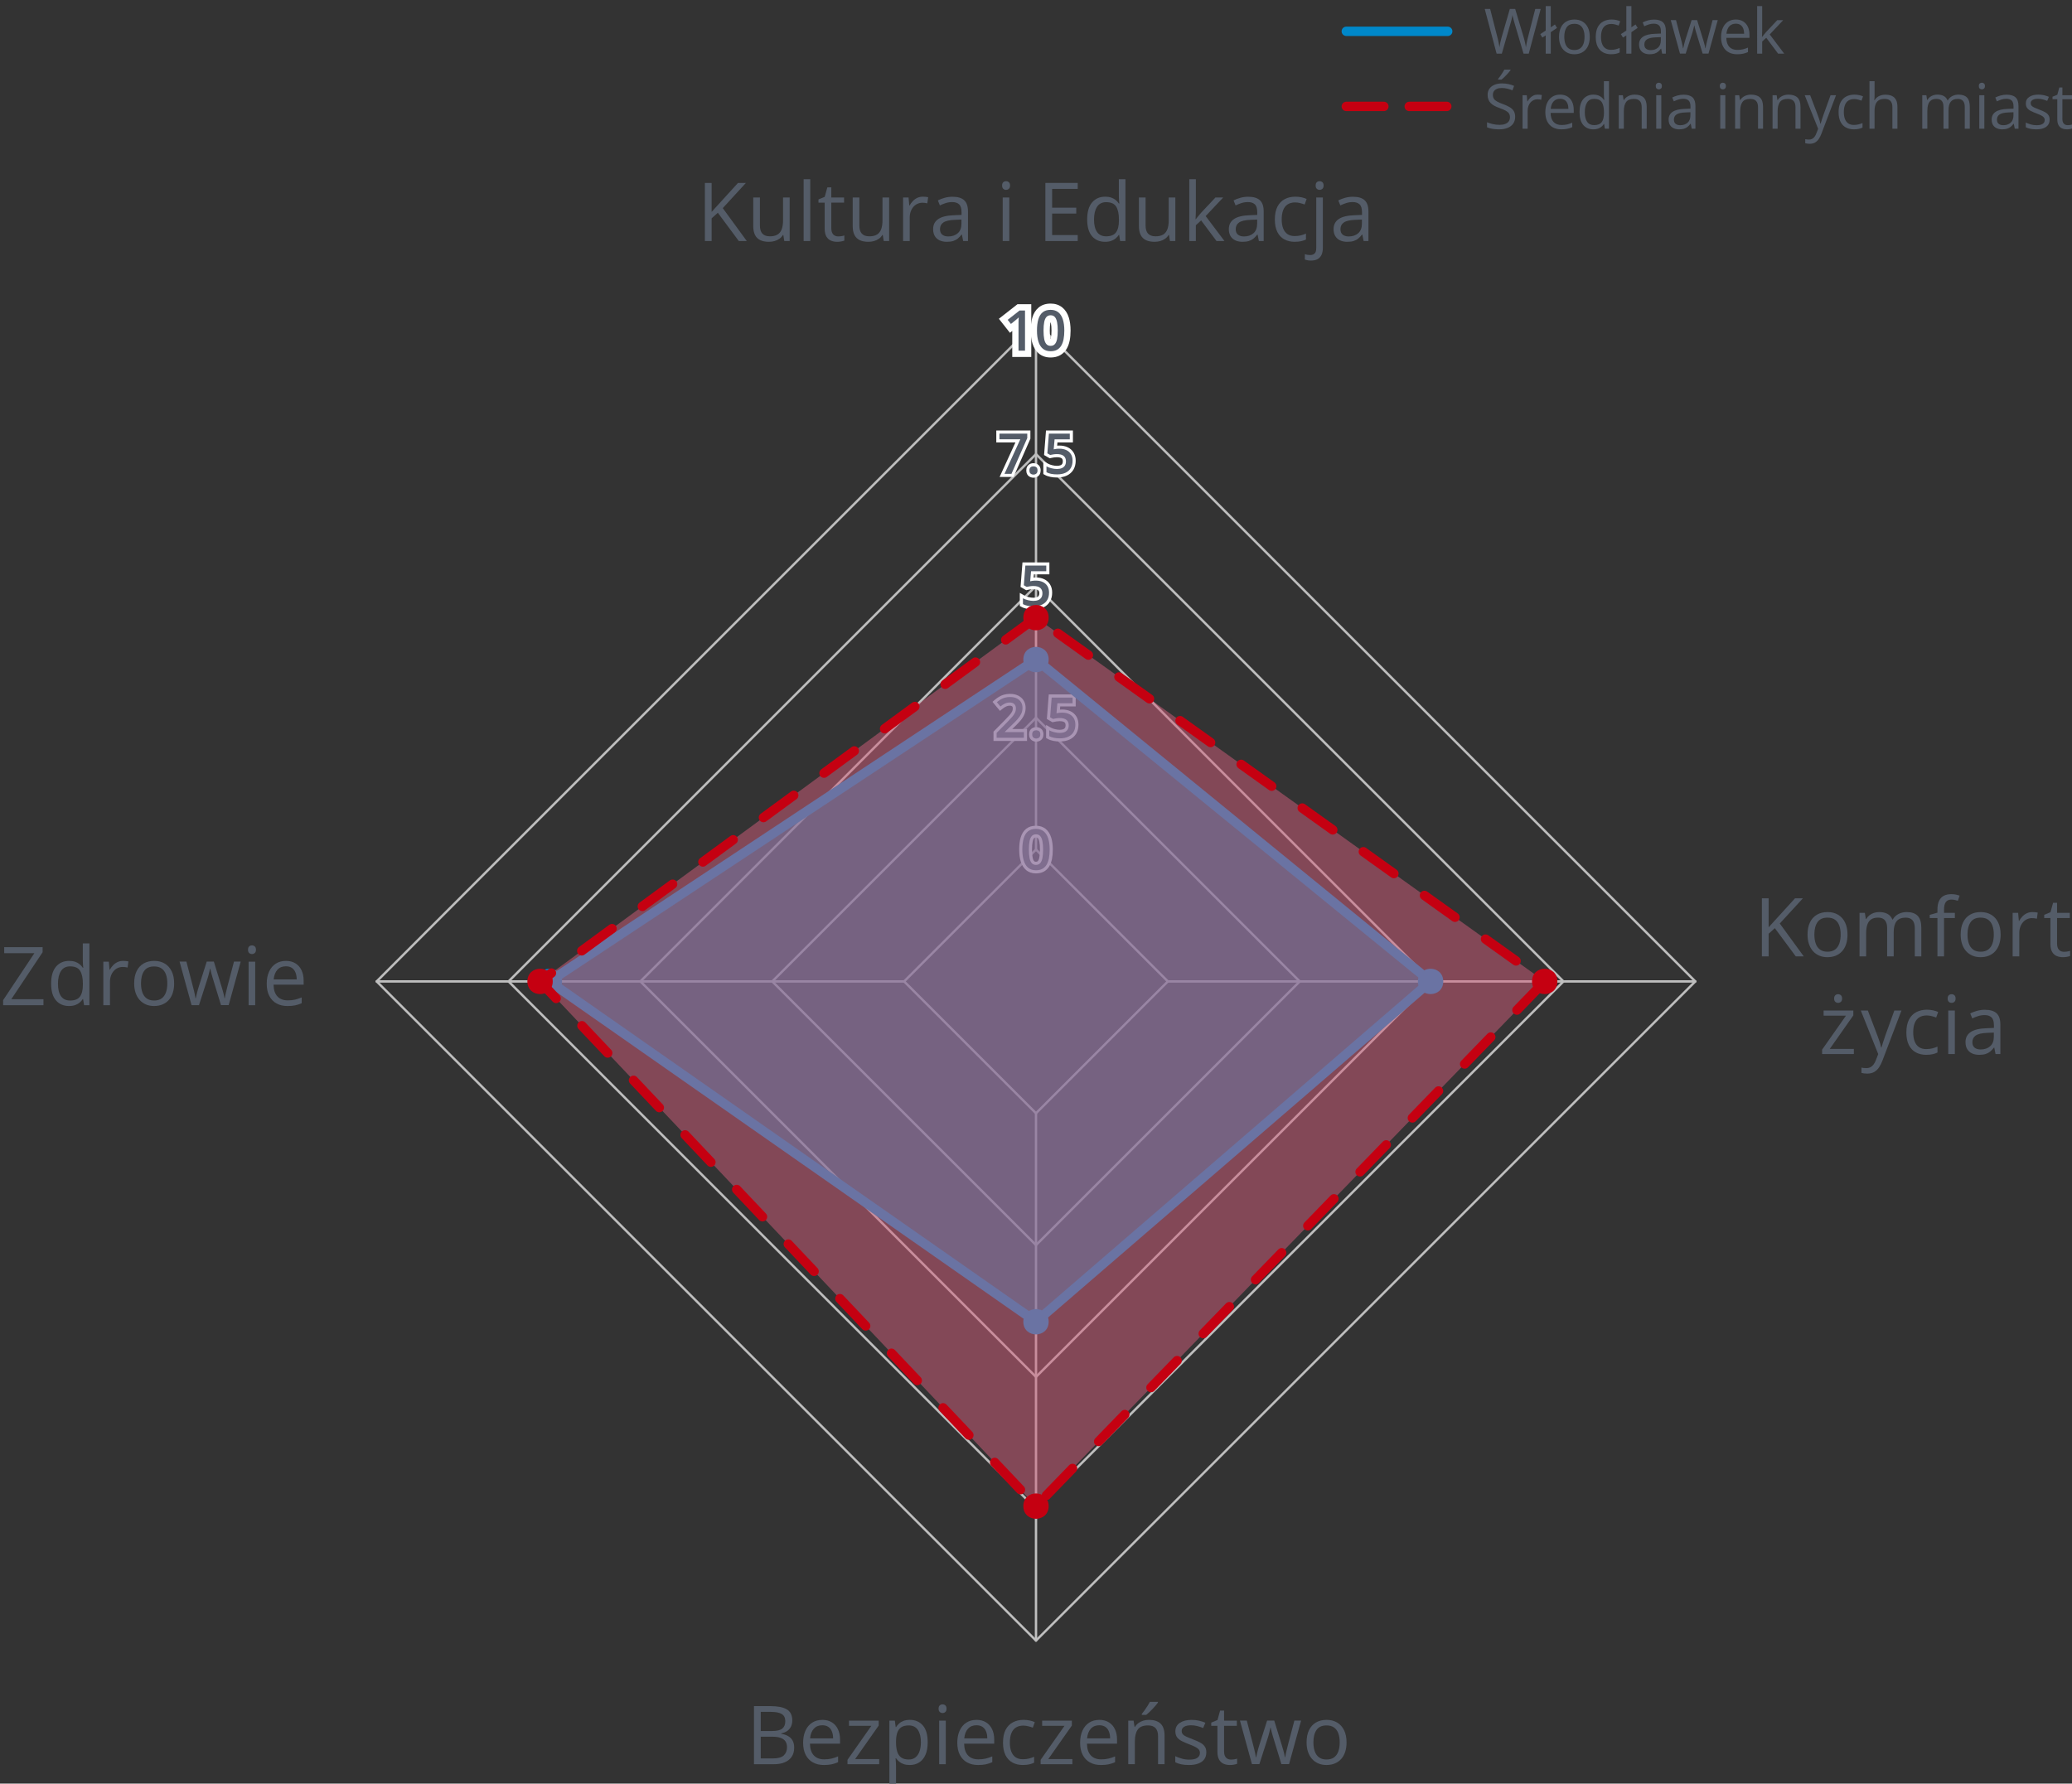 <?xml version="1.0" encoding="UTF-8"?>
<svg xmlns="http://www.w3.org/2000/svg" width="331" height="285" version="1.1" xmlns:xlink="http://www.w3.org/1999/xlink" viewBox="0 0 331 285">
  <rect x="0" y="0" width="331" height="285" fill="#333333" stroke="none"/>
  <!-- Generator: Adobe Illustrator 29.5.1, SVG Export Plug-In . SVG Version: 2.1.0 Build 141)  -->
  <defs>
    <style>
      .st0 {
        fill: #c50011;
      }

      .st1, .st2, .st3, .st4, .st5 {
        stroke-linecap: round;
        stroke-linejoin: round;
      }

      .st1, .st2, .st5 {
        fill: none;
      }

      .st1, .st3 {
        stroke: #0088ca;
      }

      .st1, .st3, .st4, .st5 {
        stroke-width: 1.5px;
      }

      .st6 {
        fill: #0088ca;
      }

      .st7 {
        fill: #fff;
      }

      .st2 {
        stroke: #bebebe;
        stroke-width: .375px;
      }

      .st3 {
        fill: #009dda;
      }

      .st3, .st4 {
        fill-opacity: .5;
      }

      .st4 {
        fill: #d45f7c;
      }

      .st4, .st5 {
        stroke: #c50011;
        stroke-dasharray: 6 6;
      }

      .st8 {
        fill: #545c68;
      }
    </style>
  </defs>
  <g id="Warstwa_1">
    <g>
      <path class="st2" d="M165.5,135.75l-21.066,21.066,21.066,21.066,21.066-21.066-21.066-21.066Z"/>
      <path class="st2" d="M165.5,114.688l-42.129,42.129,42.129,42.129,42.129-42.129-42.129-42.129Z"/>
      <path class="st2" d="M165.5,93.621l-63.195,63.195,63.195,63.195,63.195-63.195-63.195-63.195Z"/>
      <path class="st2" d="M165.5,72.559l-84.258,84.258,84.258,84.258,84.258-84.258-84.258-84.258Z"/>
      <path class="st2" d="M165.5,51.493l-105.324,105.324,105.324,105.324,105.324-105.324-105.324-105.324Z"/>
      <path class="st2" d="M165.5,135.75V51.493"/>
      <g>
        <g>
          <polygon class="st8" points="162.207 56.535 162.207 51.83 161.414 52.47 160.273 51.019 162.71 49.11 164.244 49.11 164.244 56.535 162.207 56.535"/>
          <path class="st7" d="M163.744,49.61v6.425h-1.037v-4.135c0-.138 0-.275.002-.413.001-.138.005-.272.011-.404s.012-.256.018-.374c-.059.064-.133.136-.222.215-.09.079-.186.161-.288.246l-.734.593-.519-.659,1.907-1.494h.861M164.744,48.61h-2.206l-.272.213-1.907,1.494-.789.618.62.787.519.659.627.797.372-.301v4.158h3.037v-8.425h0Z"/>
        </g>
        <g>
          <path class="st8" d="M167.836,56.623c-.614,0-1.134-.17-1.545-.507-.396-.323-.691-.784-.876-1.37-.172-.537-.259-1.187-.259-1.928,0-.734.078-1.379.232-1.915.17-.591.458-1.056.854-1.384.41-.338.946-.51,1.593-.51.613,0,1.133.17,1.547.504.4.324.697.785.883,1.371.172.541.259,1.192.259,1.934,0,.551-.044,1.053-.13,1.49-.092.464-.241.867-.443,1.2-.219.36-.511.64-.868.831-.35.188-.77.283-1.247.283ZM167.836,50.875c-.177,0-.253.059-.299.109-.071.079-.17.243-.237.58-.065.327-.098.749-.098,1.254,0,.508.033.933.098,1.262.066.335.164.495.234.57.048.053.125.111.302.111.178,0,.255-.059.303-.109.07-.074.167-.234.235-.57.066-.329.1-.755.1-1.264,0-.503-.034-.925-.1-1.253-.068-.336-.168-.502-.24-.581-.045-.051-.122-.109-.298-.109Z"/>
          <path class="st7" d="M167.836,49.509c.498,0,.909.131,1.232.393.324.263.564.641.721,1.134.157.494.235,1.088.235,1.782,0,.521-.041.986-.121,1.393s-.207.753-.38,1.037-.398.501-.677.65-.615.224-1.011.224c-.498,0-.907-.131-1.229-.394-.32-.262-.56-.64-.716-1.134-.157-.493-.235-1.086-.235-1.777s.071-1.284.213-1.777.373-.873.692-1.136.744-.396,1.274-.396M167.836,55.261c.278,0,.501-.089.668-.268s.287-.45.36-.813.11-.817.11-1.362c0-.539-.037-.989-.11-1.352-.073-.361-.193-.634-.358-.817-.166-.183-.389-.274-.67-.274s-.505.092-.67.274c-.166.184-.285.456-.356.817-.072.362-.107.812-.107,1.352,0,.542.036.995.107,1.358s.191.635.358.815c.167.181.39.271.668.271M167.836,48.509c-.766,0-1.409.21-1.911.624-.476.393-.818.942-1.017,1.631-.167.581-.252,1.272-.252,2.054,0,.793.095,1.493.283,2.081.214.677.563,1.218,1.036,1.604.502.411,1.129.619,1.861.619.561,0,1.06-.115,1.484-.343.436-.234.792-.575,1.058-1.012.233-.383.403-.841.506-1.363.093-.47.14-1.004.14-1.587,0-.793-.095-1.494-.282-2.085-.216-.681-.567-1.221-1.044-1.608-.507-.41-1.133-.617-1.863-.617h0ZM167.837,54.166c-.015-.047-.031-.107-.046-.184-.059-.297-.088-.689-.088-1.164,0-.472.03-.861.088-1.157.015-.075.031-.135.046-.182.016.048.032.109.048.186.06.295.09.683.09,1.153,0,.476-.03.868-.09,1.165-.015.076-.032.136-.047.183h0Z"/>
        </g>
      </g>
      <g>
        <g>
          <polygon class="st8" points="160.075 75.962 162.603 70.443 159.406 70.443 159.406 69.038 164.354 69.038 164.354 70.047 161.744 75.962 160.075 75.962"/>
          <path class="st7" d="M164.104,69.287v.708l-2.522,5.717h-1.116l2.527-5.52h-3.335v-.905h4.447M164.604,68.787h-5.447v1.905h3.057l-2.203,4.811-.324.708h2.221l.132-.298,2.522-5.717.043-.096v-1.313h0Z"/>
        </g>
        <g>
          <path class="st8" d="M165.094,76.081c-.237,0-.444-.071-.616-.212-.186-.154-.28-.39-.28-.701,0-.32.096-.557.284-.705.172-.133.377-.2.611-.2s.439.067.611.199c.192.148.289.386.289.706,0,.312-.095.548-.283.701-.172.141-.38.212-.617.212Z"/>
          <path class="st7" d="M165.094,74.512c.179,0,.332.049.459.147.128.099.191.268.191.508,0,.234-.063.404-.191.508-.127.104-.28.156-.459.156s-.331-.052-.457-.156c-.126-.104-.189-.273-.189-.508,0-.24.063-.409.189-.508.126-.098.278-.147.457-.147M165.094,74.012c-.291,0-.548.085-.763.252-.176.137-.383.404-.383.903,0,.485.202.754.371.893.215.177.483.27.775.27.292,0,.56-.093.775-.268.171-.139.375-.408.375-.895,0-.501-.21-.768-.386-.904-.217-.167-.474-.251-.764-.251h0Z"/>
        </g>
        <g>
          <path class="st8" d="M168.864,76.05c-.35,0-.683-.03-.989-.091-.315-.061-.593-.158-.825-.289l-.127-.071v-1.512l.374.212c.197.112.441.205.726.276.285.072.562.108.824.108.262,0,.489-.038.673-.113.167-.068.291-.169.38-.308.089-.141.134-.327.134-.555,0-.294-.087-.51-.267-.661-.19-.159-.508-.24-.947-.24-.161,0-.334.015-.52.043-.189.029-.346.06-.469.09l-.098.024-.681-.393.276-3.534h3.821v1.409h-2.452l-.092,1.045c.021-.004.042-.007.064-.01.155-.024.349-.036.581-.036.447,0,.851.082,1.199.245.358.169.642.42.842.746.2.325.301.722.301,1.179,0,.495-.107.931-.319,1.293-.215.369-.534.656-.948.854-.401.191-.893.288-1.461.288Z"/>
          <path class="st7" d="M170.899,69.287v.91h-2.43l-.141,1.6c.105-.023.231-.046.378-.068.146-.022.328-.033.545-.033.413,0,.777.074,1.092.222.314.148.56.365.736.65.176.286.264.635.264,1.048,0,.451-.095.84-.286,1.167-.19.327-.47.578-.839.754s-.82.264-1.354.264c-.334,0-.647-.028-.94-.086-.293-.057-.543-.144-.751-.261v-.936c.217.123.479.224.789.301.309.078.604.117.885.117.296,0,.551-.044.767-.132.215-.088.38-.223.496-.404s.174-.412.174-.69c0-.369-.119-.653-.356-.853s-.606-.299-1.107-.299c-.173,0-.359.016-.558.046-.199.031-.363.062-.492.095l-.457-.264.246-3.146h3.34M171.399,68.787h-4.302l-.036.461-.246,3.146-.025.314.273.158.457.264.175.101.196-.049c.117-.029.267-.057.448-.086.173-.026.336-.04.481-.04.471,0,.687.099.786.182.076.064.177.182.177.47,0,.18-.032.322-.096.421-.06.094-.144.161-.264.21-.154.063-.349.095-.578.095-.24,0-.497-.034-.763-.101-.264-.066-.487-.15-.665-.251l-.747-.424v2.087l.255.143c.255.144.558.25.902.317.32.063.669.095,1.035.095.606,0,1.133-.105,1.568-.312.46-.219.816-.54,1.057-.954.234-.402.354-.879.354-1.418,0-.505-.114-.945-.338-1.31-.227-.368-.546-.651-.948-.841-.383-.179-.822-.27-1.306-.27-.136,0-.258.004-.369.012l.045-.51h2.472v-1.91h0Z"/>
        </g>
      </g>
      <g>
        <g>
          <path class="st8" d="M158.962,118.137v-1.131l1.738-1.761c.317-.323.58-.603.785-.838.192-.221.336-.431.429-.624.087-.181.129-.374.129-.59,0-.235-.061-.403-.185-.515-.132-.118-.309-.176-.541-.176-.241,0-.465.048-.666.142-.216.1-.445.247-.681.437l-.192.154-.881-1.065.188-.16c.186-.157.385-.303.6-.436.222-.137.472-.248.743-.33.274-.083.59-.125.938-.125.442,0,.834.082,1.165.243.337.166.602.401.786.7.184.299.277.646.277,1.029s-.078.743-.23,1.067c-.147.312-.358.623-.628.927-.259.292-.567.607-.924.947l-.719.698h2.726v1.405h-4.855Z"/>
          <path class="st7" d="M161.365,111.37c.407,0,.759.073,1.055.217.296.146.523.348.683.606.16.26.24.559.24.899,0,.349-.069.669-.207.96s-.334.581-.589.868-.558.598-.91.932l-1.112,1.081v.048h3.041v.905h-4.355v-.778l1.666-1.688c.322-.328.587-.611.795-.85s.363-.465.466-.679.154-.447.154-.699c0-.308-.089-.541-.268-.701-.179-.159-.415-.239-.708-.239-.278,0-.536.055-.771.165-.236.109-.479.266-.731.468l-.567-.686c.176-.149.365-.287.569-.413s.432-.227.684-.303.541-.114.866-.114M161.365,110.87c-.373,0-.713.046-1.01.136-.293.088-.562.208-.802.357-.223.138-.435.292-.63.457l-.376.319.314.38.567.686.314.38.384-.308c.22-.177.432-.313.629-.404.171-.08.354-.119.561-.119.248,0,.344.085.375.113.024.021.101.09.101.328,0,.178-.034.336-.105.483-.083.173-.215.363-.392.567-.199.229-.46.507-.775.828l-1.665,1.687-.144.146v1.483h5.355v-1.905h-2.359l.279-.271c.356-.338.672-.662.935-.958.285-.321.51-.653.667-.986.169-.357.254-.752.254-1.174,0-.432-.106-.822-.314-1.161-.21-.34-.508-.606-.888-.793-.365-.178-.794-.269-1.275-.269h0Z"/>
        </g>
        <g>
          <path class="st8" d="M165.539,118.255c-.237,0-.444-.071-.616-.212-.187-.154-.28-.391-.28-.701,0-.319.096-.557.285-.705.172-.133.377-.2.611-.2s.439.067.611.199c.192.148.289.386.289.706,0,.312-.095.548-.283.701-.172.141-.38.212-.617.212Z"/>
          <path class="st7" d="M165.539,116.687c.179,0,.332.049.459.147.128.099.191.268.191.508,0,.234-.063.404-.191.508-.127.104-.28.156-.459.156s-.331-.052-.457-.156c-.126-.104-.189-.273-.189-.508,0-.24.063-.409.189-.508.126-.098.278-.147.457-.147M165.539,116.187c-.291,0-.548.085-.763.252-.176.137-.383.404-.383.903,0,.485.202.754.371.893.215.177.483.27.775.27.292,0,.56-.093.775-.268.171-.139.375-.408.375-.895,0-.501-.21-.768-.386-.904-.217-.167-.474-.251-.764-.251h0Z"/>
        </g>
        <g>
          <path class="st8" d="M169.31,118.225c-.35,0-.683-.03-.989-.091-.315-.061-.594-.158-.826-.289l-.127-.071v-1.512l.374.212c.197.112.441.205.726.276.285.072.562.108.825.108.262,0,.488-.038.673-.113.167-.068.291-.169.379-.308.089-.14.135-.326.135-.555,0-.294-.087-.511-.267-.661-.19-.159-.508-.24-.947-.24-.161,0-.335.015-.521.043-.189.029-.346.06-.469.09l-.098.024-.681-.393.276-3.534h3.821v1.409h-2.451l-.092,1.045c.021-.004.042-.007.064-.01.155-.024.349-.036.581-.036.447,0,.85.082,1.198.245.359.17.642.42.843.746.2.325.301.722.301,1.179,0,.494-.107.93-.32,1.293-.215.369-.534.656-.948.854-.401.191-.893.288-1.461.288Z"/>
          <path class="st7" d="M171.344,111.462v.91h-2.43l-.141,1.6c.105-.023.231-.046.378-.068.146-.022.328-.033.545-.033.413,0,.777.074,1.092.222.314.148.56.365.736.65.176.286.264.635.264,1.048,0,.451-.095.84-.286,1.167-.19.327-.47.578-.839.754s-.82.264-1.354.264c-.334,0-.647-.028-.94-.086-.293-.057-.543-.144-.751-.261v-.936c.217.123.479.224.789.301.309.078.604.117.885.117.296,0,.551-.044.767-.132.215-.088.38-.223.496-.404s.174-.412.174-.69c0-.369-.119-.653-.356-.853s-.606-.299-1.107-.299c-.173,0-.359.016-.558.046-.199.031-.363.062-.492.095l-.457-.264.246-3.146h3.34M171.844,110.962h-4.302l-.036.461-.246,3.146-.025.314.273.158.457.264.175.101.196-.049c.117-.029.267-.057.448-.086.173-.026.336-.04.481-.04.471,0,.687.099.786.182.076.064.177.182.177.47,0,.18-.032.322-.096.421-.06.094-.144.161-.264.21-.154.063-.349.095-.578.095-.24,0-.497-.034-.763-.101-.264-.066-.487-.15-.665-.251l-.747-.424v2.087l.255.143c.255.144.558.25.902.317.32.063.669.095,1.035.095.606,0,1.133-.105,1.568-.312.46-.219.816-.54,1.057-.954.234-.402.354-.879.354-1.418,0-.505-.114-.945-.338-1.31-.227-.368-.546-.651-.948-.841-.383-.179-.822-.27-1.306-.27-.136,0-.258.004-.369.012l.045-.51h2.472v-1.91h0Z"/>
        </g>
      </g>
      <g>
        <path class="st8" d="M165.495,139.307c-.555,0-1.021-.151-1.387-.45-.358-.292-.626-.714-.796-1.252-.164-.514-.247-1.138-.247-1.853,0-.71.075-1.331.223-1.847.156-.541.416-.965.773-1.259.364-.301.846-.453,1.434-.453.555,0,1.022.15,1.39.448.361.293.631.714.802,1.253.164.515.247,1.14.247,1.857,0,.537-.042,1.022-.126,1.442-.085.433-.224.81-.412,1.118-.195.321-.455.57-.772.741-.313.168-.693.253-1.129.253ZM165.495,133.559c-.209,0-.368.062-.484.192-.134.147-.234.383-.297.698-.068.346-.103.784-.103,1.303,0,.522.035.963.103,1.311.063.315.163.548.296.692.119.128.277.19.485.19.208,0,.367-.062.485-.188.134-.144.234-.376.298-.692.07-.347.105-.788.105-1.312,0-.518-.036-.956-.105-1.302-.064-.315-.165-.551-.299-.699-.117-.13-.275-.192-.484-.192Z"/>
        <path class="st7" d="M165.496,132.443c.498,0,.909.131,1.232.393.324.263.564.641.721,1.134.157.494.235,1.088.235,1.782,0,.521-.041.986-.121,1.393s-.207.753-.38,1.037-.398.501-.677.65-.615.224-1.011.224c-.498,0-.907-.131-1.229-.394-.32-.262-.56-.64-.716-1.134-.157-.493-.235-1.086-.235-1.777s.071-1.284.213-1.777.373-.873.692-1.136.744-.396,1.274-.396M165.496,138.196c.278,0,.501-.089.668-.268s.287-.45.36-.813.11-.817.11-1.362c0-.539-.037-.989-.11-1.352-.073-.361-.193-.634-.358-.817-.166-.183-.389-.274-.67-.274s-.505.092-.67.274c-.166.184-.285.456-.356.817-.072.362-.107.812-.107,1.352,0,.542.036.995.107,1.358s.191.635.358.815c.167.181.39.271.668.271M165.496,131.943c-.647,0-1.183.172-1.593.51-.397.328-.685.793-.855,1.384-.154.536-.232,1.18-.232,1.916,0,.741.087,1.39.259,1.929.185.584.48,1.045.876,1.369.411.336.931.506,1.545.506.477,0,.897-.095,1.247-.284.357-.191.648-.471.867-.831.202-.333.351-.736.443-1.2.087-.438.131-.939.131-1.49,0-.742-.087-1.392-.259-1.933-.186-.586-.483-1.047-.882-1.371-.415-.335-.935-.505-1.547-.505h0ZM165.496,137.696c-.177,0-.254-.059-.301-.11-.071-.077-.169-.237-.235-.573-.065-.329-.098-.753-.098-1.261,0-.505.033-.927.098-1.254.067-.336.166-.5.237-.579.046-.051.122-.11.299-.11.177,0,.253.059.299.11.071.078.171.244.239.581.066.328.1.749.1,1.252,0,.509-.034.934-.1,1.263-.068.336-.165.495-.236.57-.048.051-.125.11-.303.11h0Z"/>
      </g>
      <g>
        <path class="st8" d="M165.107,97.127c-.35,0-.683-.03-.989-.091-.317-.062-.595-.158-.826-.288l-.127-.071v-1.513l.374.212c.197.112.441.205.726.276.288.072.565.109.825.109.262,0,.488-.038.673-.113.167-.068.291-.169.379-.308.089-.14.135-.327.135-.556,0-.294-.087-.511-.267-.661-.19-.159-.508-.24-.947-.24-.161,0-.335.015-.521.043-.189.029-.346.06-.469.09l-.098.024-.681-.393.276-3.534h3.821v1.41h-2.451l-.092,1.044c.021-.004.042-.007.064-.01.155-.024.349-.036.581-.036.447,0,.85.082,1.198.245.359.17.642.42.843.746.2.325.301.722.301,1.18,0,.494-.107.929-.32,1.292-.215.369-.534.656-.948.854-.401.191-.893.288-1.461.288Z"/>
        <path class="st7" d="M167.141,90.365v.91h-2.43l-.141,1.6c.105-.023.231-.046.378-.068.146-.022.328-.033.545-.033.413,0,.777.074,1.092.222.314.148.56.365.736.65.176.286.264.635.264,1.048,0,.451-.095.84-.286,1.167-.19.327-.47.578-.839.754s-.82.264-1.354.264c-.334,0-.647-.028-.94-.086-.293-.057-.543-.144-.751-.261v-.936c.217.123.479.224.789.301.309.078.604.117.885.117.296,0,.551-.044.767-.132.215-.088.38-.223.496-.404s.174-.412.174-.69c0-.369-.119-.653-.356-.853s-.606-.299-1.107-.299c-.173,0-.359.016-.558.046-.199.031-.363.062-.492.095l-.457-.264.246-3.146h3.34M167.641,89.865h-4.302l-.036.461-.246,3.146-.025.314.273.158.457.264.175.101.196-.049c.117-.029.267-.057.448-.086.173-.026.336-.04.481-.04.471,0,.687.099.786.182.076.064.177.182.177.47,0,.18-.032.322-.096.421-.06.094-.144.161-.264.21-.154.063-.349.095-.578.095-.24,0-.497-.034-.763-.101-.264-.066-.487-.15-.665-.251l-.747-.424v2.087l.255.143c.255.144.558.25.902.317.32.063.669.095,1.035.095.606,0,1.133-.105,1.568-.312.46-.219.816-.54,1.057-.954.234-.402.354-.879.354-1.418,0-.505-.114-.945-.338-1.31-.227-.368-.546-.651-.948-.841-.383-.179-.822-.27-1.306-.27-.136,0-.258.004-.369.012l.045-.51h2.472v-1.91h0Z"/>
      </g>
      <path class="st2" d="M144.434,156.817H60.176"/>
      <path class="st2" d="M165.5,177.883v84.258"/>
      <path class="st2" d="M186.566,156.817h84.258"/>
    </g>
    <g>
      <path class="st8" d="M120.448,272.613h2.628c1.16,0,2.031.173,2.615.521.584.347.876.938.876,1.771,0,.36-.068.683-.206.969-.138.285-.338.521-.6.707-.263.187-.586.315-.972.388v.063c.406.063.767.18,1.079.349.313.17.559.406.736.711s.267.692.267,1.162c0,.571-.132,1.054-.396,1.447s-.638.69-1.12.892-1.054.302-1.714.302h-3.193v-9.28ZM121.527,276.592h1.777c.809,0,1.368-.133,1.679-.399.312-.267.467-.656.467-1.168,0-.529-.185-.91-.556-1.143-.37-.233-.959-.35-1.768-.35h-1.6v3.06ZM121.527,277.5v3.472h1.93c.825,0,1.409-.161,1.752-.485.343-.323.515-.761.515-1.311,0-.352-.077-.652-.232-.901-.154-.25-.403-.441-.749-.574-.345-.134-.805-.2-1.38-.2h-1.835Z"/>
      <path class="st8" d="M131.365,274.809c.593,0,1.101.131,1.523.394.424.262.747.629.972,1.102.224.472.336,1.022.336,1.653v.653h-4.805c.013.817.216,1.439.609,1.866.394.428.947.642,1.663.642.439,0,.829-.04,1.168-.121.338-.08.689-.198,1.054-.355v.927c-.352.157-.699.271-1.044.343-.346.072-.753.108-1.223.108-.668,0-1.251-.137-1.748-.409-.498-.273-.884-.675-1.159-1.203-.274-.529-.412-1.177-.412-1.942,0-.749.126-1.397.378-1.945.251-.549.606-.971,1.066-1.267.459-.297.999-.444,1.621-.444ZM131.353,275.672c-.562,0-1.011.184-1.346.552-.334.368-.533.883-.597,1.543h3.682c-.004-.415-.068-.78-.193-1.095-.125-.315-.314-.562-.568-.736-.254-.176-.579-.264-.978-.264Z"/>
      <path class="st8" d="M140.455,281.893h-5.071v-.698l3.814-5.434h-3.573v-.825h4.748v.78l-3.765,5.357h3.847v.819Z"/>
      <path class="st8" d="M145.35,274.809c.867,0,1.56.298,2.075.895.517.597.774,1.494.774,2.691,0,.792-.118,1.456-.355,1.993-.236.538-.57.944-.999,1.219-.43.275-.937.413-1.521.413-.368,0-.692-.049-.972-.146-.279-.097-.519-.229-.717-.394-.199-.165-.364-.345-.495-.539h-.076c.013.165.028.363.048.597.019.232.028.436.028.609v2.856h-1.061v-10.067h.87l.14,1.028h.051c.135-.212.3-.405.495-.581.194-.176.433-.315.714-.419s.614-.155,1-.155ZM145.165,275.698c-.482,0-.87.093-1.164.279-.295.186-.51.464-.645.835-.136.37-.208.834-.216,1.393v.203c0,.589.064,1.086.193,1.492s.343.715.642.927c.298.211.699.317,1.202.317.432,0,.792-.116,1.079-.35.288-.232.503-.558.645-.974.142-.417.213-.896.213-1.438,0-.82-.16-1.474-.479-1.958s-.81-.727-1.47-.727Z"/>
      <path class="st8" d="M150.573,272.333c.174,0,.323.056.447.168.125.112.188.287.188.523,0,.233-.062.406-.188.521-.124.114-.273.172-.447.172-.182,0-.333-.058-.454-.172-.12-.114-.181-.287-.181-.521,0-.236.061-.411.181-.523.121-.112.272-.168.454-.168ZM151.088,274.936v6.957h-1.054v-6.957h1.054Z"/>
      <path class="st8" d="M155.994,274.809c.593,0,1.101.131,1.523.394.424.262.747.629.972,1.102.224.472.336,1.022.336,1.653v.653h-4.805c.013.817.216,1.439.609,1.866.394.428.947.642,1.663.642.439,0,.829-.04,1.168-.121.338-.08.689-.198,1.054-.355v.927c-.352.157-.699.271-1.044.343-.346.072-.753.108-1.223.108-.668,0-1.251-.137-1.748-.409-.498-.273-.884-.675-1.159-1.203-.274-.529-.412-1.177-.412-1.942,0-.749.126-1.397.378-1.945.251-.549.606-.971,1.066-1.267.459-.297.999-.444,1.621-.444ZM155.982,275.672c-.562,0-1.011.184-1.346.552-.334.368-.533.883-.597,1.543h3.682c-.004-.415-.068-.78-.193-1.095-.125-.315-.314-.562-.568-.736-.254-.176-.579-.264-.978-.264Z"/>
      <path class="st8" d="M163.403,282.02c-.627,0-1.179-.129-1.657-.388-.478-.258-.851-.651-1.117-1.181-.267-.528-.399-1.195-.399-1.999,0-.843.141-1.531.422-2.066s.67-.932,1.165-1.19c.495-.258,1.058-.387,1.688-.387.347,0,.683.035,1.006.104.324.07.589.157.797.264l-.317.882c-.212-.084-.456-.16-.733-.229-.277-.067-.536-.102-.777-.102-.482,0-.884.104-1.203.312-.319.207-.559.512-.717.914-.159.401-.238.896-.238,1.485,0,.562.077,1.043.231,1.44.154.398.385.702.692.911.307.21.69.314,1.151.314.368,0,.7-.039.997-.117.296-.079.564-.171.806-.276v.939c-.232.118-.491.209-.777.272-.285.063-.625.096-1.019.096Z"/>
      <path class="st8" d="M171.312,281.893h-5.072v-.698l3.815-5.434h-3.574v-.825h4.748v.78l-3.764,5.357h3.847v.819Z"/>
      <path class="st8" d="M175.615,274.809c.592,0,1.1.131,1.523.394.423.262.747.629.971,1.102.225.472.337,1.022.337,1.653v.653h-4.806c.013.817.216,1.439.609,1.866.394.428.948.642,1.663.642.44,0,.83-.04,1.168-.121.339-.08.69-.198,1.054-.355v.927c-.351.157-.699.271-1.044.343-.345.072-.752.108-1.222.108-.669,0-1.252-.137-1.749-.409-.497-.273-.884-.675-1.158-1.203-.275-.529-.413-1.177-.413-1.942,0-.749.126-1.397.378-1.945.252-.549.607-.971,1.066-1.267.459-.297,1-.444,1.622-.444ZM175.603,275.672c-.563,0-1.012.184-1.346.552-.335.368-.533.883-.597,1.543h3.682c-.005-.415-.069-.78-.194-1.095-.124-.315-.313-.562-.567-.736-.254-.176-.58-.264-.978-.264Z"/>
      <path class="st8" d="M183.531,274.809c.825,0,1.449.202,1.873.606.423.403.635,1.052.635,1.945v4.532h-1.041v-4.463c0-.579-.133-1.014-.397-1.301-.264-.288-.669-.432-1.215-.432-.771,0-1.312.218-1.625.653-.313.437-.47,1.068-.47,1.898v3.644h-1.054v-6.957h.851l.158,1.003h.058c.147-.246.336-.452.564-.619s.484-.294.769-.381c.283-.087.582-.13.895-.13ZM184.972,271.933v.127c-.085.123-.2.271-.347.441-.146.172-.308.352-.485.54-.178.188-.356.366-.536.536-.18.169-.346.315-.498.438h-.705v-.152c.136-.16.284-.354.444-.58.161-.227.317-.46.47-.698.152-.239.279-.456.381-.651h1.276Z"/>
      <path class="st8" d="M192.709,279.989c0,.444-.111.817-.333,1.12-.223.303-.54.53-.952.683-.413.152-.904.229-1.476.229-.487,0-.908-.038-1.264-.114s-.666-.185-.933-.324v-.971c.283.14.622.267,1.016.381s.795.171,1.206.171c.601,0,1.036-.097,1.308-.292.271-.194.406-.459.406-.793,0-.19-.055-.358-.162-.505-.108-.146-.289-.288-.543-.425-.254-.138-.604-.289-1.054-.454-.444-.17-.828-.338-1.152-.505-.323-.167-.573-.371-.749-.612-.175-.241-.263-.555-.263-.939,0-.589.237-1.04.714-1.355.476-.315,1.102-.473,1.876-.473.419,0,.812.041,1.177.124.366.082.708.193,1.025.333l-.355.844c-.287-.122-.595-.227-.92-.311-.326-.085-.658-.127-.997-.127-.486,0-.86.08-1.12.241-.261.16-.391.381-.391.66,0,.216.061.394.181.533.121.14.314.271.581.394.267.122.618.267,1.054.432.437.16.812.327,1.13.498.317.172.562.379.733.622.171.243.257.556.257.937Z"/>
      <path class="st8" d="M196.652,281.157c.173,0,.351-.015.533-.045.182-.029.33-.065.444-.107v.818c-.123.056-.293.102-.512.14-.218.038-.43.058-.638.058-.368,0-.702-.064-1.003-.193-.3-.13-.54-.349-.721-.657-.18-.31-.27-.736-.27-1.282v-4.126h-.99v-.515l.997-.412.419-1.511h.635v1.612h2.037v.825h-2.037v4.094c0,.437.101.762.301.978.201.216.469.324.804.324Z"/>
      <path class="st8" d="M204.7,281.88l-1.238-4.05c-.055-.174-.106-.344-.155-.511-.049-.168-.093-.328-.134-.482-.04-.155-.076-.299-.107-.432-.032-.134-.059-.249-.079-.347h-.045c-.017.098-.04.213-.069.347-.03.133-.064.277-.105.435-.04.156-.083.32-.13.492-.046.171-.1.344-.158.517l-1.295,4.031h-1.188l-1.917-6.957h1.092l1.003,3.84c.068.254.133.505.193.753.062.247.114.479.159.698.044.218.077.407.099.567h.051c.025-.105.054-.232.085-.381.032-.147.068-.306.108-.473s.084-.334.13-.501c.047-.168.094-.325.14-.474l1.282-4.03h1.137l1.237,4.024c.063.203.126.414.188.635.062.22.117.433.168.638s.087.389.108.549h.051c.017-.144.049-.321.095-.533.047-.211.101-.444.162-.698s.126-.512.193-.774l1.016-3.84h1.073l-1.924,6.957h-1.225Z"/>
      <path class="st8" d="M215.111,278.402c0,.571-.074,1.081-.223,1.529-.147.449-.361.827-.641,1.137-.279.309-.617.545-1.013.708-.396.162-.843.244-1.343.244-.465,0-.892-.082-1.278-.244-.388-.163-.722-.399-1.003-.708-.282-.31-.5-.688-.654-1.137-.154-.448-.231-.958-.231-1.529,0-.762.129-1.41.387-1.945.259-.536.628-.944,1.108-1.226.479-.281,1.052-.422,1.717-.422.635,0,1.19.142,1.666.425.477.284.847.693,1.111,1.229.264.535.396,1.182.396,1.939ZM209.817,278.402c0,.559.074,1.043.222,1.453.148.411.377.729.686.952.31.225.707.337,1.193.337.482,0,.88-.112,1.19-.337.312-.224.541-.541.688-.952.148-.41.223-.895.223-1.453,0-.555-.074-1.034-.223-1.438-.147-.404-.376-.717-.686-.937-.309-.221-.709-.33-1.199-.33-.724,0-1.254.239-1.59.717-.337.479-.505,1.141-.505,1.987Z"/>
    </g>
    <g>
      <path class="st8" d="M288.15,152.819h-1.276l-3.345-4.513-.99.889v3.624h-1.079v-9.28h1.079v4.628c.241-.275.488-.55.742-.822.254-.273.506-.549.756-.828l2.71-2.978h1.264l-3.694,4.024,3.834,5.256Z"/>
      <path class="st8" d="M295.138,149.328c0,.571-.074,1.081-.223,1.53-.147.448-.361.827-.641,1.136-.279.31-.617.545-1.013.708s-.843.244-1.343.244c-.465,0-.892-.081-1.278-.244-.388-.163-.722-.398-1.003-.708-.282-.309-.5-.688-.654-1.136-.154-.449-.231-.959-.231-1.53,0-.762.129-1.41.387-1.945.259-.535.628-.943,1.108-1.226.479-.281,1.052-.422,1.717-.422.635,0,1.19.142,1.666.426.477.283.847.692,1.111,1.228.264.536.396,1.183.396,1.939ZM289.844,149.328c0,.559.074,1.043.222,1.454.148.41.377.728.686.952.31.224.707.336,1.193.336.482,0,.88-.112,1.19-.336.312-.225.541-.542.688-.952.148-.411.223-.896.223-1.454,0-.554-.074-1.033-.223-1.438-.147-.404-.376-.716-.686-.937-.309-.22-.709-.33-1.199-.33-.724,0-1.254.239-1.59.718-.337.478-.505,1.141-.505,1.986Z"/>
      <path class="st8" d="M304.613,145.735c.766,0,1.344.2,1.732.6.39.4.584,1.043.584,1.927v4.558h-1.041v-4.507c0-.562-.121-.984-.365-1.267-.243-.281-.604-.422-1.082-.422-.673,0-1.161.195-1.466.584-.305.39-.457.963-.457,1.721v3.891h-1.048v-4.507c0-.376-.054-.689-.162-.939-.107-.249-.269-.437-.482-.562-.213-.125-.483-.188-.809-.188-.462,0-.832.096-1.111.286s-.481.473-.606.847c-.124.375-.187.835-.187,1.381v3.682h-1.054v-6.957h.851l.158.984h.058c.14-.241.315-.444.526-.609.212-.165.449-.29.711-.375.263-.084.542-.127.838-.127.529,0,.973.099,1.33.295.357.197.617.497.777.898h.058c.229-.401.541-.701.939-.898.397-.196.833-.295,1.308-.295Z"/>
      <path class="st8" d="M312.29,146.687h-1.733v6.132h-1.054v-6.132h-1.231v-.508l1.231-.349v-.464c0-.584.087-1.059.261-1.425.173-.366.425-.636.755-.81.33-.173.732-.26,1.206-.26.267,0,.511.023.733.069.222.047.418.1.587.159l-.272.831c-.145-.046-.306-.09-.486-.13-.18-.04-.362-.061-.549-.061-.401,0-.699.13-.892.391-.192.26-.289.668-.289,1.222v.508h1.733v.825Z"/>
      <path class="st8" d="M319.6,149.328c0,.571-.074,1.081-.223,1.53-.147.448-.361.827-.641,1.136-.279.31-.617.545-1.013.708s-.843.244-1.343.244c-.465,0-.892-.081-1.278-.244-.388-.163-.722-.398-1.003-.708-.282-.309-.5-.688-.654-1.136-.154-.449-.231-.959-.231-1.53,0-.762.129-1.41.387-1.945.259-.535.628-.943,1.108-1.226.479-.281,1.052-.422,1.717-.422.635,0,1.19.142,1.666.426.477.283.847.692,1.111,1.228.264.536.396,1.183.396,1.939ZM314.306,149.328c0,.559.074,1.043.222,1.454.148.41.377.728.686.952.31.224.707.336,1.193.336.482,0,.88-.112,1.19-.336.312-.225.541-.542.688-.952.148-.411.223-.896.223-1.454,0-.554-.074-1.033-.223-1.438-.147-.404-.376-.716-.686-.937-.309-.22-.709-.33-1.199-.33-.724,0-1.254.239-1.59.718-.337.478-.505,1.141-.505,1.986Z"/>
      <path class="st8" d="M324.681,145.735c.14,0,.286.008.438.022s.287.035.406.061l-.134.978c-.114-.03-.241-.053-.381-.07-.14-.017-.271-.025-.394-.025-.279,0-.542.057-.79.168-.247.112-.465.273-.65.482-.187.21-.332.462-.438.756-.105.294-.158.621-.158.98v3.732h-1.061v-6.957h.876l.114,1.282h.045c.144-.258.317-.494.521-.708.203-.213.438-.384.708-.511.269-.127.567-.19.897-.19Z"/>
      <path class="st8" d="M329.72,152.082c.173,0,.351-.015.533-.044.182-.03.33-.065.444-.108v.819c-.123.055-.293.102-.512.14-.218.038-.43.057-.638.057-.368,0-.702-.064-1.003-.193-.3-.129-.54-.348-.721-.657-.18-.309-.27-.736-.27-1.282v-4.126h-.99v-.514l.997-.413.419-1.511h.635v1.612h2.037v.825h-2.037v4.095c0,.436.101.762.301.978.201.216.469.323.804.323Z"/>
      <path class="st8" d="M296.152,168.419h-5.072v-.698l3.815-5.434h-3.574v-.825h4.748v.78l-3.764,5.357h3.847v.819ZM293.638,158.86c.173,0,.322.056.447.168s.188.287.188.523c0,.233-.062.406-.188.521s-.274.172-.447.172c-.183,0-.334-.058-.454-.172-.121-.114-.181-.287-.181-.521,0-.236.06-.411.181-.523.12-.112.271-.168.454-.168Z"/>
      <path class="st8" d="M297.258,161.462h1.13l1.536,4.037c.089.236.171.464.247.683.076.218.145.426.203.625.06.198.106.392.14.577h.045c.059-.211.144-.489.254-.834.109-.346.229-.697.355-1.058l1.453-4.03h1.137l-3.028,7.979c-.16.428-.348.8-.562,1.117s-.473.562-.777.733c-.305.172-.673.257-1.104.257-.199,0-.375-.012-.527-.034-.152-.023-.283-.05-.394-.08v-.844c.094.021.207.04.34.057.134.018.271.025.416.025.262,0,.489-.05.683-.148.192-.1.358-.245.498-.436s.26-.417.361-.679l.381-.978-2.786-6.97Z"/>
      <path class="st8" d="M307.713,168.546c-.627,0-1.179-.129-1.657-.388-.478-.258-.851-.651-1.117-1.181-.267-.528-.399-1.195-.399-1.999,0-.843.141-1.531.422-2.066s.67-.932,1.165-1.19c.495-.258,1.058-.387,1.688-.387.347,0,.683.035,1.006.104.324.07.589.157.797.264l-.317.882c-.212-.084-.456-.16-.733-.229-.277-.067-.536-.102-.777-.102-.482,0-.884.104-1.203.312-.319.207-.559.512-.717.914-.159.401-.238.896-.238,1.485,0,.562.077,1.043.231,1.44.154.398.385.702.692.911.307.21.69.314,1.151.314.368,0,.7-.039.997-.117.296-.079.564-.171.806-.276v.939c-.232.118-.491.209-.777.272-.285.063-.625.096-1.019.096Z"/>
      <path class="st8" d="M311.77,158.86c.173,0,.322.056.447.168s.188.287.188.523c0,.233-.062.406-.188.521s-.274.172-.447.172c-.183,0-.333-.058-.454-.172-.12-.114-.181-.287-.181-.521,0-.236.061-.411.181-.523.121-.112.271-.168.454-.168ZM312.283,161.462v6.957h-1.054v-6.957h1.054Z"/>
      <path class="st8" d="M317.104,161.348c.829,0,1.445.186,1.847.559.402.372.604.967.604,1.783v4.729h-.769l-.203-1.028h-.051c-.194.254-.397.467-.609.638-.211.172-.456.301-.733.388-.276.086-.616.13-1.019.13-.423,0-.799-.074-1.127-.223-.327-.147-.586-.372-.774-.673-.188-.3-.282-.681-.282-1.143,0-.693.275-1.227.825-1.6.551-.372,1.389-.575,2.514-.609l1.2-.051v-.425c0-.602-.129-1.022-.388-1.264-.258-.241-.622-.361-1.092-.361-.363,0-.711.053-1.041.158-.33.106-.643.23-.939.375l-.323-.8c.312-.161.673-.299,1.079-.413s.833-.171,1.282-.171ZM318.513,164.992l-1.061.044c-.867.034-1.479.176-1.834.426-.355.249-.533.603-.533,1.06,0,.398.12.692.361.883s.561.285.959.285c.617,0,1.123-.171,1.517-.514s.591-.857.591-1.543v-.641Z"/>
    </g>
    <g>
      <path class="st1" d="M215.071,5.004h16.199"/>
      <g>
        <path class="st5" d="M215.071,17.004h6.146"/>
        <path class="st5" d="M225.124,17.004h6.146"/>
      </g>
      <g>
        <path class="st8" d="M246.126,1.431l-1.909,7.139h-.835l-1.416-4.805c-.042-.137-.082-.274-.119-.413-.038-.138-.072-.27-.105-.395-.032-.126-.06-.236-.08-.332-.021-.097-.037-.169-.047-.218-.006.049-.019.12-.036.215-.019.095-.041.204-.068.327-.028.123-.061.256-.098.396-.038.14-.077.282-.12.425l-1.377,4.8h-.835l-1.895-7.139h.864l1.147,4.478c.039.15.076.297.11.441.034.146.064.286.093.423.027.137.053.271.075.4.023.13.044.257.063.381.017-.127.038-.26.063-.397.026-.139.055-.279.086-.423.03-.144.064-.288.103-.435.037-.146.077-.293.119-.439l1.284-4.429h.854l1.338,4.463c.046.153.088.304.127.454s.074.295.105.438c.03.141.059.276.083.404.024.129.046.25.065.364.023-.159.051-.327.083-.503.033-.176.071-.359.115-.552s.092-.391.144-.596l1.147-4.473h.869Z"/>
        <path class="st8" d="M246.924,8.57v-2.91l-.537.337-.332-.547.869-.562V.972h.811v3.394l.659-.454.342.547-1.001.679v3.433h-.811Z"/>
        <path class="st8" d="M253.966,5.884c0,.439-.057.831-.171,1.177-.113.346-.278.637-.493.874s-.475.419-.778.544c-.305.126-.648.188-1.033.188-.357,0-.686-.062-.983-.188-.298-.125-.556-.307-.771-.544-.217-.237-.385-.528-.503-.874-.119-.346-.179-.737-.179-1.177,0-.586.1-1.085.298-1.497.199-.411.482-.726.853-.941.369-.217.81-.325,1.32-.325.488,0,.916.108,1.282.327s.65.533.854.945c.203.411.305.908.305,1.491ZM249.894,5.884c0,.43.058.802.171,1.118.114.316.29.561.527.732.238.172.544.259.918.259.371,0,.677-.087.916-.259s.416-.416.529-.732c.114-.316.171-.688.171-1.118,0-.427-.057-.795-.171-1.106-.113-.311-.289-.551-.527-.72-.237-.169-.545-.254-.923-.254-.557,0-.964.185-1.223.552s-.389.877-.389,1.528Z"/>
        <path class="st8" d="M257.361,8.667c-.481,0-.906-.099-1.274-.298-.367-.199-.654-.502-.859-.908s-.308-.92-.308-1.538c0-.647.108-1.178.325-1.589.216-.412.515-.717.896-.916s.814-.298,1.299-.298c.268,0,.525.026.774.081.249.053.453.121.612.202l-.244.679c-.162-.064-.351-.123-.563-.176-.214-.053-.413-.078-.599-.078-.371,0-.68.08-.925.239-.246.159-.43.394-.552.703s-.184.69-.184,1.143c0,.433.06.802.179,1.108.118.307.296.539.532.701.235.16.531.241.886.241.283,0,.539-.03.767-.091.229-.06.435-.131.62-.212v.723c-.179.091-.378.161-.598.21s-.481.073-.784.073Z"/>
        <path class="st8" d="M259.804,8.57v-2.91l-.537.337-.332-.547.869-.562V.972h.811v3.394l.659-.454.342.547-1.001.679v3.433h-.811Z"/>
        <path class="st8" d="M264.234,3.13c.639,0,1.112.144,1.421.43.31.286.464.743.464,1.372v3.638h-.591l-.156-.791h-.039c-.149.195-.306.358-.469.491-.162.131-.351.23-.563.297-.214.067-.475.101-.784.101-.325,0-.614-.058-.866-.171-.253-.113-.451-.287-.596-.518-.146-.23-.218-.523-.218-.879,0-.533.212-.943.635-1.23.424-.287,1.068-.443,1.934-.469l.923-.039v-.327c0-.462-.099-.786-.298-.972-.198-.186-.479-.278-.84-.278-.279,0-.547.04-.801.122s-.494.178-.723.288l-.249-.615c.241-.124.518-.229.83-.317s.642-.132.986-.132ZM265.318,5.933l-.815.034c-.667.025-1.138.135-1.411.327s-.41.464-.41.815c0,.307.093.532.278.679s.432.22.737.22c.476,0,.864-.132,1.167-.396s.454-.659.454-1.187v-.493Z"/>
        <path class="st8" d="M271.994,8.56l-.952-3.115c-.043-.134-.082-.265-.12-.394-.037-.128-.071-.252-.103-.371-.03-.118-.059-.229-.083-.332-.024-.102-.045-.191-.061-.266h-.034c-.014.074-.031.164-.054.266-.023.104-.05.215-.081.335-.03.12-.064.247-.1.378-.036.133-.077.266-.122.398l-.996,3.101h-.913l-1.475-5.352h.84l.771,2.954c.052.195.102.389.148.578.048.191.088.37.122.537.034.168.06.314.076.438h.039c.02-.082.041-.18.065-.293s.053-.235.083-.363c.031-.129.064-.258.101-.387.035-.128.071-.25.107-.363l.986-3.101h.874l.952,3.096c.049.156.097.319.144.488.048.169.091.333.13.491.039.157.066.299.083.422h.039c.013-.111.037-.248.073-.41.035-.162.077-.342.124-.537.048-.195.097-.395.149-.596l.781-2.954h.825l-1.479,5.352h-.942Z"/>
        <path class="st8" d="M277.298,3.12c.456,0,.847.101,1.172.303.326.202.575.484.747.847.173.363.259.787.259,1.272v.503h-3.696c.01.629.166,1.107.469,1.436s.729.493,1.279.493c.339,0,.639-.03.898-.093.261-.062.531-.152.811-.273v.713c-.27.121-.538.209-.803.264-.266.055-.579.083-.94.083-.514,0-.963-.104-1.345-.315-.383-.209-.68-.518-.892-.925-.211-.407-.317-.905-.317-1.494,0-.576.097-1.075.291-1.497.193-.421.467-.746.82-.974.353-.228.769-.342,1.247-.342ZM277.288,3.785c-.433,0-.777.142-1.035.425-.257.283-.41.679-.459,1.187h2.832c-.003-.319-.053-.6-.148-.843-.097-.242-.242-.431-.438-.566-.195-.135-.445-.202-.752-.202Z"/>
        <path class="st8" d="M281.508.972v3.945c0,.13-.005.289-.015.476-.01.188-.018.354-.024.496h.034c.068-.084.169-.21.301-.376s.243-.3.334-.4l1.777-1.895h.952l-2.153,2.285,2.31,3.066h-.977l-1.89-2.534-.649.596v1.938h-.806V.972h.806Z"/>
        <path class="st8" d="M242.044,18.67c0,.424-.104.783-.314,1.082-.21.297-.504.524-.882.681-.377.156-.821.234-1.333.234-.27,0-.525-.013-.767-.039-.24-.026-.462-.063-.664-.112-.201-.049-.379-.109-.532-.181v-.796c.244.102.542.194.894.281.352.086.72.129,1.104.129.358,0,.661-.048.908-.145.248-.096.436-.234.564-.414.128-.182.192-.398.192-.652,0-.244-.054-.448-.161-.613-.107-.164-.285-.313-.534-.449-.249-.135-.589-.279-1.019-.432-.303-.107-.569-.226-.801-.354-.23-.129-.425-.275-.581-.438s-.274-.352-.354-.566c-.08-.215-.12-.461-.12-.737,0-.381.097-.707.291-.979.193-.271.462-.479.806-.625.343-.145.738-.217,1.184-.217.381,0,.733.035,1.058.107.323.072.621.168.891.288l-.259.713c-.257-.107-.529-.196-.817-.269s-.585-.107-.892-.107c-.306,0-.563.045-.773.135-.21.089-.37.215-.481.378-.11.163-.166.356-.166.581,0,.25.053.459.159.625.105.166.274.313.508.441.232.129.541.264.925.403.42.153.776.315,1.069.485.293.172.517.38.669.625.153.246.229.559.229.936ZM241.302,11.117v.098c-.064.095-.153.208-.266.339-.112.133-.237.271-.374.416-.137.145-.274.281-.412.412-.139.131-.267.242-.384.337h-.542v-.117c.104-.124.219-.272.342-.446.124-.175.244-.354.361-.537.117-.185.215-.352.293-.501h.981Z"/>
        <path class="st8" d="M245.659,15.12c.107,0,.22.006.337.017.117.012.221.027.312.047l-.103.752c-.088-.023-.186-.041-.293-.054s-.209-.02-.303-.02c-.215,0-.418.043-.608.13-.19.086-.357.209-.5.371-.144.16-.256.354-.337.58-.082.227-.122.479-.122.755v2.871h-.815v-5.352h.674l.088.986h.034c.11-.198.244-.38.4-.544.156-.165.338-.296.544-.394.207-.098.438-.146.691-.146Z"/>
        <path class="st8" d="M249.225,15.12c.456,0,.847.101,1.172.303.326.202.575.484.747.847.173.363.259.787.259,1.272v.503h-3.696c.01.629.166,1.107.469,1.436s.729.493,1.279.493c.339,0,.639-.03.898-.093.261-.062.531-.152.811-.273v.713c-.27.121-.538.209-.803.264-.266.055-.579.083-.94.083-.514,0-.963-.104-1.345-.315-.383-.209-.68-.518-.892-.925-.211-.407-.317-.905-.317-1.494,0-.576.097-1.075.291-1.497.193-.421.467-.746.82-.974.353-.228.769-.342,1.247-.342ZM249.215,15.785c-.433,0-.777.142-1.035.425-.257.283-.41.679-.459,1.187h2.832c-.003-.319-.053-.6-.148-.843-.097-.242-.242-.431-.438-.566-.195-.135-.445-.202-.752-.202Z"/>
        <path class="st8" d="M254.533,20.667c-.677,0-1.213-.231-1.608-.693s-.594-1.149-.594-2.061c0-.921.202-1.617.605-2.087.404-.471.941-.706,1.611-.706.283,0,.531.038.742.112.212.074.395.175.547.301.153.125.282.268.386.427h.059c-.013-.101-.025-.239-.039-.415-.013-.176-.02-.318-.02-.43v-2.144h.811v7.598h-.654l-.122-.762h-.034c-.101.159-.229.304-.383.435-.155.131-.339.233-.552.311-.214.076-.465.114-.755.114ZM254.66,19.994c.573,0,.979-.163,1.216-.488.238-.325.356-.81.356-1.45v-.146c0-.68-.113-1.203-.339-1.567-.227-.364-.638-.547-1.233-.547-.498,0-.87.191-1.118.573-.247.383-.371.904-.371,1.565,0,.657.123,1.165.369,1.523.245.358.619.537,1.12.537Z"/>
        <path class="st8" d="M261.132,15.12c.635,0,1.114.155,1.44.466.325.312.488.811.488,1.497v3.486h-.801v-3.433c0-.445-.102-.779-.306-1.001-.203-.222-.515-.332-.935-.332-.593,0-1.01.167-1.25.503-.241.336-.361.822-.361,1.46v2.803h-.811v-5.352h.654l.122.771h.044c.113-.188.259-.348.435-.476.176-.129.372-.227.591-.293.218-.067.447-.101.688-.101Z"/>
        <path class="st8" d="M264.995,13.216c.134,0,.248.043.345.13.096.086.144.221.144.402,0,.18-.048.312-.144.4-.097.088-.211.132-.345.132-.14,0-.256-.044-.349-.132s-.14-.221-.14-.4c0-.182.047-.316.14-.402.093-.087.209-.13.349-.13ZM265.391,15.218v5.352h-.811v-5.352h.811Z"/>
        <path class="st8" d="M268.957,15.13c.638,0,1.111.144,1.421.43.309.286.464.743.464,1.372v3.638h-.591l-.156-.791h-.039c-.15.195-.307.358-.469.491-.163.131-.351.23-.564.297-.213.067-.475.101-.783.101-.326,0-.614-.058-.867-.171-.252-.113-.45-.287-.596-.518-.145-.23-.217-.523-.217-.879,0-.533.211-.943.635-1.23.423-.287,1.067-.443,1.934-.469l.923-.039v-.327c0-.462-.1-.786-.298-.972-.199-.186-.479-.278-.84-.278-.28,0-.547.04-.801.122s-.495.178-.723.288l-.249-.615c.24-.124.518-.229.83-.317s.641-.132.986-.132ZM270.041,17.933l-.815.034c-.668.025-1.138.135-1.411.327s-.41.464-.41.815c0,.307.093.532.278.679s.431.22.737.22c.475,0,.864-.132,1.167-.396s.454-.659.454-1.187v-.493Z"/>
        <path class="st8" d="M275.224,13.216c.134,0,.248.043.345.13.096.086.144.221.144.402,0,.18-.048.312-.144.4-.097.088-.211.132-.345.132-.14,0-.256-.044-.349-.132s-.14-.221-.14-.4c0-.182.047-.316.14-.402.093-.087.209-.13.349-.13ZM275.619,15.218v5.352h-.811v-5.352h.811Z"/>
        <path class="st8" d="M279.718,15.12c.635,0,1.114.155,1.44.466.325.312.488.811.488,1.497v3.486h-.801v-3.433c0-.445-.102-.779-.306-1.001-.203-.222-.515-.332-.935-.332-.593,0-1.01.167-1.25.503-.241.336-.361.822-.361,1.46v2.803h-.811v-5.352h.654l.122.771h.044c.113-.188.259-.348.435-.476.176-.129.372-.227.591-.293.218-.067.447-.101.688-.101Z"/>
        <path class="st8" d="M285.7,15.12c.635,0,1.115.155,1.44.466.326.312.488.811.488,1.497v3.486h-.801v-3.433c0-.445-.102-.779-.305-1.001-.204-.222-.516-.332-.936-.332-.592,0-1.009.167-1.25.503-.24.336-.361.822-.361,1.46v2.803h-.811v-5.352h.654l.122.771h.044c.114-.188.259-.348.435-.476.176-.129.373-.227.591-.293.219-.067.448-.101.688-.101Z"/>
        <path class="st8" d="M288.305,15.218h.869l1.182,3.105c.068.183.132.357.19.524.059.168.11.328.156.481.045.153.081.302.107.444h.034c.045-.162.11-.377.195-.643.084-.265.176-.535.273-.812l1.118-3.101h.874l-2.329,6.138c-.124.328-.268.615-.433.859-.164.244-.363.432-.598.564-.234.131-.518.197-.85.197-.153,0-.288-.009-.405-.027-.117-.018-.219-.037-.303-.061v-.649c.071.017.158.03.261.044s.209.02.32.02c.201,0,.377-.038.524-.115.148-.076.276-.188.384-.334s.2-.32.278-.522l.293-.752-2.144-5.361Z"/>
        <path class="st8" d="M296.153,20.667c-.481,0-.906-.099-1.274-.298-.367-.199-.654-.502-.859-.908s-.308-.92-.308-1.538c0-.647.108-1.178.325-1.589.216-.412.515-.717.896-.916s.814-.298,1.299-.298c.268,0,.525.026.774.081.249.053.453.121.612.202l-.244.679c-.162-.064-.351-.123-.563-.176-.214-.053-.413-.078-.599-.078-.371,0-.68.08-.925.239-.246.159-.43.394-.552.703s-.184.69-.184,1.143c0,.433.06.802.179,1.108.118.307.296.539.532.701.235.16.531.241.886.241.283,0,.539-.03.767-.091.229-.06.435-.131.62-.212v.723c-.179.091-.378.161-.598.21s-.481.073-.784.073Z"/>
        <path class="st8" d="M299.459,12.972v2.271c0,.131-.003.262-.01.393-.006.133-.018.254-.034.364h.054c.111-.188.252-.348.423-.476.171-.129.365-.227.583-.293.219-.067.449-.101.693-.101.43,0,.789.068,1.077.205s.504.349.649.635c.145.286.217.657.217,1.113v3.486h-.801v-3.433c0-.445-.102-.779-.305-1.001-.204-.222-.516-.332-.936-.332-.396,0-.714.075-.949.228-.236.15-.405.373-.508.666s-.154.65-.154,1.074v2.798h-.811v-7.598h.811Z"/>
        <path class="st8" d="M312.89,15.12c.59,0,1.034.153,1.333.462.3.307.449.801.449,1.481v3.506h-.801v-3.467c0-.433-.094-.758-.28-.974-.188-.217-.465-.325-.833-.325-.518,0-.894.149-1.128.449s-.352.741-.352,1.323v2.993h-.806v-3.467c0-.29-.041-.53-.124-.723s-.207-.336-.371-.433c-.165-.096-.372-.144-.623-.144-.354,0-.64.073-.854.22s-.37.363-.466.652c-.097.287-.145.642-.145,1.062v2.832h-.811v-5.352h.654l.122.757h.044c.107-.186.243-.342.405-.469.163-.127.346-.223.547-.288.202-.065.417-.098.645-.098.407,0,.748.075,1.023.228.274.15.475.381.598.69h.044c.176-.31.417-.54.723-.69.307-.152.642-.228,1.006-.228Z"/>
        <path class="st8" d="M316.603,13.216c.133,0,.248.043.344.13.097.086.145.221.145.402,0,.18-.048.312-.145.4-.096.088-.211.132-.344.132-.141,0-.257-.044-.35-.132s-.139-.221-.139-.4c0-.182.046-.316.139-.402.093-.087.209-.13.35-.13ZM316.998,15.218v5.352h-.811v-5.352h.811Z"/>
        <path class="st8" d="M320.564,15.13c.639,0,1.112.144,1.421.43.31.286.464.743.464,1.372v3.638h-.591l-.156-.791h-.039c-.149.195-.306.358-.469.491-.162.131-.351.23-.563.297-.214.067-.475.101-.784.101-.325,0-.614-.058-.866-.171-.253-.113-.451-.287-.596-.518-.146-.23-.218-.523-.218-.879,0-.533.212-.943.635-1.23.424-.287,1.068-.443,1.934-.469l.923-.039v-.327c0-.462-.099-.786-.298-.972-.198-.186-.479-.278-.84-.278-.279,0-.547.04-.801.122s-.494.178-.723.288l-.249-.615c.241-.124.518-.229.83-.317s.642-.132.986-.132ZM321.648,17.933l-.815.034c-.667.025-1.138.135-1.411.327s-.41.464-.41.815c0,.307.093.532.278.679s.432.22.737.22c.476,0,.864-.132,1.167-.396s.454-.659.454-1.187v-.493Z"/>
        <path class="st8" d="M327.43,19.105c0,.342-.085.629-.256.862-.171.232-.415.407-.732.524s-.696.176-1.136.176c-.374,0-.698-.029-.972-.088s-.513-.142-.718-.249v-.747c.219.107.479.205.781.293s.612.132.928.132c.463,0,.798-.074,1.006-.225.209-.15.312-.354.312-.61,0-.146-.041-.276-.124-.388-.083-.113-.223-.222-.418-.328-.195-.105-.465-.222-.811-.349-.342-.13-.637-.26-.886-.388-.249-.129-.441-.286-.576-.472-.136-.186-.203-.427-.203-.723,0-.452.184-.8.55-1.042.366-.243.847-.364,1.442-.364.322,0,.624.032.906.095.281.064.544.149.788.257l-.273.649c-.221-.094-.457-.174-.708-.239-.25-.065-.506-.098-.767-.098-.374,0-.661.062-.861.186s-.301.293-.301.508c0,.166.047.303.14.41s.241.208.446.303.476.205.811.332c.336.124.625.251.869.384.244.131.433.291.564.479.132.187.197.427.197.72Z"/>
        <path class="st8" d="M330.313,20.003c.133,0,.27-.011.41-.034.14-.023.254-.051.342-.083v.63c-.095.043-.226.078-.394.107-.167.029-.331.044-.49.044-.283,0-.541-.05-.771-.149-.231-.099-.416-.268-.555-.505-.138-.237-.207-.566-.207-.986v-3.174h-.762v-.396l.767-.317.322-1.162h.488v1.24h1.567v.635h-1.567v3.149c0,.336.077.586.231.752.155.166.36.249.618.249Z"/>
      </g>
    </g>
    <g>
      <path class="st8" d="M6.943,160.62H.499v-.812l4.996-7.504H.671v-.965h6.138v.812l-5.002,7.504h5.136v.965Z"/>
      <path class="st8" d="M11.031,160.746c-.881,0-1.578-.301-2.092-.902-.515-.601-.771-1.493-.771-2.678,0-1.198.262-2.103.787-2.715.525-.611,1.223-.916,2.095-.916.368,0,.69.049.965.146s.513.228.711.39c.198.164.366.349.501.557h.076c-.017-.132-.033-.312-.051-.54-.017-.229-.025-.415-.025-.559v-2.786h1.055v9.877h-.852l-.158-.99h-.045c-.131.207-.297.395-.498.564s-.439.304-.717.402c-.277.1-.604.15-.98.15ZM11.195,159.87c.745,0,1.271-.211,1.581-.635.31-.423.464-1.051.464-1.885v-.19c0-.884-.147-1.563-.441-2.038-.295-.474-.828-.711-1.604-.711-.646,0-1.131.249-1.453.746-.322.498-.482,1.176-.482,2.035,0,.854.16,1.515.479,1.98.319.465.805.697,1.456.697Z"/>
      <path class="st8" d="M19.669,153.536c.14,0,.285.007.438.021.152.016.288.035.406.061l-.133.978c-.114-.03-.241-.053-.381-.069-.14-.018-.271-.025-.394-.025-.279,0-.542.056-.79.168-.248.111-.465.273-.65.482-.187.209-.332.461-.438.756-.106.293-.159.62-.159.98v3.732h-1.06v-6.957h.876l.114,1.281h.044c.145-.258.318-.494.521-.707.203-.214.438-.385.707-.512.27-.127.568-.189.898-.189Z"/>
      <path class="st8" d="M27.82,157.127c0,.572-.074,1.082-.223,1.53-.147.448-.361.827-.641,1.136-.279.31-.617.545-1.013.709-.396.162-.843.244-1.343.244-.465,0-.892-.082-1.278-.244-.388-.164-.722-.399-1.003-.709-.281-.309-.5-.688-.654-1.136s-.231-.958-.231-1.53c0-.762.129-1.41.388-1.945.258-.535.627-.943,1.107-1.225s1.053-.422,1.717-.422c.635,0,1.19.141,1.666.425.477.284.847.692,1.111,1.228.264.536.396,1.183.396,1.939ZM22.526,157.127c0,.559.074,1.043.222,1.454.148.411.377.728.686.952.31.225.707.336,1.193.336.482,0,.88-.111,1.19-.336.312-.225.541-.541.688-.952.148-.411.223-.896.223-1.454,0-.554-.074-1.033-.223-1.438-.147-.404-.376-.716-.686-.936-.309-.221-.709-.33-1.199-.33-.724,0-1.254.238-1.59.717-.337.479-.505,1.141-.505,1.986Z"/>
      <path class="st8" d="M35.304,160.606l-1.238-4.049c-.055-.174-.107-.344-.155-.512-.049-.167-.093-.328-.134-.482-.04-.154-.076-.299-.107-.432-.032-.133-.059-.248-.08-.346h-.044c-.017.098-.04.213-.069.346-.03.133-.064.278-.105.436-.04.156-.084.32-.13.492-.046.17-.1.344-.159.517l-1.295,4.03h-1.187l-1.917-6.957h1.092l1.003,3.841c.067.254.132.505.193.753.062.246.114.479.159.697.044.219.077.408.098.568h.051c.025-.105.055-.232.086-.381.032-.148.068-.306.108-.473.04-.168.083-.334.13-.502.047-.167.094-.324.14-.473l1.282-4.031h1.137l1.237,4.025c.063.203.126.414.188.635.062.22.117.432.168.637.051.206.087.389.108.55h.051c.017-.144.049-.321.095-.533s.101-.444.162-.698.126-.512.193-.774l1.016-3.841h1.073l-1.924,6.957h-1.225Z"/>
      <path class="st8" d="M40.255,151.059c.173,0,.322.057.447.168.125.113.188.287.188.524,0,.233-.062.406-.188.521s-.274.172-.447.172c-.183,0-.334-.058-.455-.172-.119-.114-.18-.287-.18-.521,0-.237.061-.411.18-.524.121-.111.272-.168.455-.168ZM40.769,153.662v6.957h-1.054v-6.957h1.054Z"/>
      <path class="st8" d="M45.675,153.536c.593,0,1.101.131,1.523.393.424.263.748.63.972,1.102.224.473.337,1.023.337,1.654v.653h-4.806c.013.817.216,1.438.609,1.866s.948.641,1.663.641c.439,0,.83-.039,1.168-.12s.689-.198,1.054-.355v.927c-.351.156-.699.271-1.044.343-.346.071-.752.108-1.223.108-.668,0-1.251-.137-1.748-.41-.498-.273-.884-.674-1.158-1.203-.275-.528-.413-1.176-.413-1.941,0-.75.126-1.398.378-1.945.252-.549.607-.971,1.066-1.268.459-.296,1-.443,1.621-.443ZM45.663,154.399c-.563,0-1.012.184-1.346.552-.335.368-.533.882-.598,1.542h3.682c-.004-.414-.068-.779-.193-1.094-.125-.316-.314-.562-.568-.736-.254-.176-.579-.264-.977-.264Z"/>
    </g>
    <g>
      <path class="st8" d="M119.295,38.511h-1.275l-3.346-4.514-.99.889v3.625h-1.079v-9.28h1.079v4.627c.241-.274.489-.549.743-.821.254-.273.506-.55.755-.829l2.711-2.977h1.263l-3.694,4.024,3.834,5.256Z"/>
      <path class="st8" d="M126.151,31.554v6.957h-.863l-.152-.978h-.057c-.145.241-.33.444-.559.609s-.486.289-.771.371c-.286.083-.589.124-.911.124-.55,0-1.011-.089-1.384-.267-.372-.178-.652-.453-.841-.825-.188-.373-.282-.851-.282-1.435v-4.558h1.066v4.481c0,.579.131,1.013.394,1.298.262.286.662.429,1.199.429.517,0,.928-.098,1.234-.292.308-.195.528-.481.664-.86.135-.379.203-.843.203-1.394v-3.662h1.06Z"/>
      <path class="st8" d="M129.439,38.511h-1.06v-9.877h1.06v9.877Z"/>
      <path class="st8" d="M133.907,37.775c.174,0,.352-.015.533-.045.183-.029.33-.065.444-.107v.818c-.122.056-.293.102-.511.14s-.431.058-.638.058c-.368,0-.703-.064-1.003-.193-.301-.13-.541-.349-.721-.657-.18-.31-.27-.736-.27-1.282v-4.126h-.99v-.515l.996-.412.419-1.511h.635v1.612h2.038v.825h-2.038v4.094c0,.437.101.762.302.978s.469.324.803.324Z"/>
      <path class="st8" d="M142.039,31.554v6.957h-.863l-.152-.978h-.058c-.144.241-.33.444-.559.609s-.485.289-.771.371c-.286.083-.59.124-.911.124-.551,0-1.012-.089-1.384-.267-.373-.178-.653-.453-.841-.825-.188-.373-.283-.851-.283-1.435v-4.558h1.066v4.481c0,.579.132,1.013.394,1.298.263.286.662.429,1.2.429.516,0,.928-.098,1.234-.292.307-.195.528-.481.663-.86.136-.379.203-.843.203-1.394v-3.662h1.061Z"/>
      <path class="st8" d="M147.428,31.427c.14,0,.286.007.438.022.152.015.287.034.406.06l-.134.978c-.114-.029-.241-.053-.381-.069-.14-.018-.271-.025-.394-.025-.279,0-.542.056-.79.168-.247.112-.465.273-.65.482-.187.21-.332.461-.438.756-.105.294-.158.62-.158.98v3.732h-1.061v-6.957h.876l.114,1.282h.045c.144-.259.317-.494.521-.708s.438-.384.708-.511c.269-.127.567-.19.897-.19Z"/>
      <path class="st8" d="M152.183,31.44c.829,0,1.445.186,1.847.559.402.372.604.967.604,1.783v4.729h-.769l-.203-1.028h-.051c-.194.254-.397.467-.609.638-.211.172-.456.301-.733.388-.276.086-.616.13-1.019.13-.423,0-.799-.074-1.127-.223-.327-.147-.586-.372-.774-.673-.188-.3-.282-.681-.282-1.143,0-.693.275-1.227.825-1.6.551-.372,1.389-.575,2.514-.609l1.2-.051v-.425c0-.602-.129-1.022-.388-1.264-.258-.241-.622-.361-1.092-.361-.363,0-.711.053-1.041.158-.33.106-.643.23-.939.375l-.323-.8c.312-.161.673-.299,1.079-.413s.833-.171,1.282-.171ZM153.592,35.083l-1.061.044c-.867.034-1.479.176-1.834.426-.355.249-.533.603-.533,1.06,0,.398.12.692.361.883s.561.285.959.285c.617,0,1.123-.171,1.517-.514s.591-.857.591-1.543v-.641Z"/>
      <path class="st8" d="M160.72,28.952c.174,0,.323.056.447.168.125.112.188.287.188.523,0,.233-.062.406-.188.521-.124.114-.273.172-.447.172-.182,0-.333-.058-.454-.172-.12-.114-.181-.287-.181-.521,0-.236.061-.411.181-.523.121-.112.272-.168.454-.168ZM161.235,31.554v6.957h-1.054v-6.957h1.054Z"/>
      <path class="st8" d="M172.165,38.511h-5.167v-9.28h5.167v.952h-4.088v3.002h3.853v.939h-3.853v3.435h4.088v.952Z"/>
      <path class="st8" d="M176.538,38.638c-.88,0-1.577-.301-2.091-.901-.515-.602-.771-1.494-.771-2.679,0-1.198.262-2.103.787-2.714.524-.611,1.223-.917,2.095-.917.368,0,.689.049.965.146.274.098.512.228.711.391.198.163.366.348.501.556h.076c-.017-.132-.033-.312-.051-.54-.017-.229-.025-.414-.025-.559v-2.786h1.054v9.877h-.851l-.158-.99h-.045c-.131.207-.297.396-.498.564-.201.17-.44.304-.717.403-.277.1-.604.149-.981.149ZM176.703,37.762c.745,0,1.271-.212,1.581-.635.309-.424.463-1.052.463-1.886v-.19c0-.884-.146-1.563-.44-2.037-.295-.475-.829-.711-1.604-.711-.647,0-1.132.248-1.453.746-.322.497-.482,1.175-.482,2.034,0,.854.159,1.515.479,1.98.319.465.805.698,1.456.698Z"/>
      <path class="st8" d="M187.761,31.554v6.957h-.863l-.152-.978h-.057c-.145.241-.33.444-.559.609s-.486.289-.771.371c-.286.083-.589.124-.911.124-.55,0-1.011-.089-1.384-.267-.372-.178-.652-.453-.841-.825-.188-.373-.282-.851-.282-1.435v-4.558h1.066v4.481c0,.579.131,1.013.394,1.298.262.286.662.429,1.199.429.517,0,.928-.098,1.234-.292.308-.195.528-.481.664-.86.135-.379.203-.843.203-1.394v-3.662h1.06Z"/>
      <path class="st8" d="M191.036,28.634v5.129c0,.169-.006.375-.019.619-.013.243-.023.458-.032.644h.045c.089-.109.219-.272.39-.488.172-.216.316-.39.436-.521l2.311-2.463h1.237l-2.799,2.971,3.002,3.986h-1.27l-2.456-3.295-.845.774v2.521h-1.047v-9.877h1.047Z"/>
      <path class="st8" d="M199.422,31.44c.829,0,1.445.186,1.847.559.402.372.604.967.604,1.783v4.729h-.769l-.203-1.028h-.051c-.194.254-.397.467-.609.638-.211.172-.456.301-.733.388-.276.086-.616.13-1.019.13-.423,0-.799-.074-1.127-.223-.327-.147-.586-.372-.774-.673-.188-.3-.282-.681-.282-1.143,0-.693.275-1.227.825-1.6.551-.372,1.389-.575,2.514-.609l1.2-.051v-.425c0-.602-.129-1.022-.388-1.264-.258-.241-.622-.361-1.092-.361-.363,0-.711.053-1.041.158-.33.106-.643.23-.939.375l-.323-.8c.312-.161.673-.299,1.079-.413s.833-.171,1.282-.171ZM200.831,35.083l-1.061.044c-.867.034-1.479.176-1.834.426-.355.249-.533.603-.533,1.06,0,.398.12.692.361.883s.561.285.959.285c.617,0,1.123-.171,1.517-.514s.591-.857.591-1.543v-.641Z"/>
      <path class="st8" d="M206.829,38.638c-.626,0-1.179-.129-1.656-.388-.479-.258-.851-.651-1.117-1.181-.267-.528-.4-1.195-.4-1.999,0-.843.141-1.531.422-2.066.282-.535.67-.932,1.165-1.19.495-.258,1.059-.387,1.688-.387.348,0,.683.035,1.006.104.324.07.59.157.797.264l-.317.882c-.211-.084-.456-.16-.733-.229-.276-.067-.536-.102-.777-.102-.482,0-.883.104-1.203.312-.319.207-.559.512-.717.914-.159.401-.238.896-.238,1.485,0,.562.077,1.043.231,1.44.155.398.386.702.692.911.307.21.69.314,1.152.314.368,0,.7-.039.996-.117.297-.079.565-.171.807-.276v.939c-.233.118-.492.209-.778.272-.285.063-.625.096-1.019.096Z"/>
      <path class="st8" d="M209.432,41.634c-.216,0-.404-.016-.564-.048-.161-.031-.301-.068-.419-.111v-.856c.131.042.265.075.399.099.136.022.288.034.457.034.288,0,.521-.08.698-.241.178-.16.267-.452.267-.876v-8.08h1.054v8.055c0,.424-.067.786-.203,1.089-.135.303-.343.534-.622.695-.279.16-.635.241-1.066.241ZM210.175,29.643c0-.236.061-.411.181-.523.121-.112.271-.168.454-.168.173,0,.322.056.447.168s.188.287.188.523c0,.233-.062.406-.188.521s-.274.172-.447.172c-.183,0-.333-.058-.454-.172-.12-.114-.181-.287-.181-.521Z"/>
      <path class="st8" d="M216.155,31.44c.829,0,1.445.186,1.847.559.402.372.604.967.604,1.783v4.729h-.769l-.203-1.028h-.051c-.194.254-.397.467-.609.638-.211.172-.456.301-.733.388-.276.086-.616.13-1.019.13-.423,0-.799-.074-1.127-.223-.327-.147-.586-.372-.774-.673-.188-.3-.282-.681-.282-1.143,0-.693.275-1.227.825-1.6.551-.372,1.389-.575,2.514-.609l1.2-.051v-.425c0-.602-.129-1.022-.388-1.264-.258-.241-.622-.361-1.092-.361-.363,0-.711.053-1.041.158-.33.106-.643.23-.939.375l-.323-.8c.312-.161.673-.299,1.079-.413s.833-.171,1.282-.171ZM217.564,35.083l-1.061.044c-.867.034-1.479.176-1.834.426-.355.249-.533.603-.533,1.06,0,.398.12.692.361.883s.561.285.959.285c.617,0,1.123-.171,1.517-.514s.591-.857.591-1.543v-.641Z"/>
    </g>
  </g>
  <g id="Warstwa_2">
    <path class="st3" d="M165.5,105.387l-77.738,51.43,77.738,54.375,63.035-54.375-63.035-51.43Z"/>
    <path class="st6" d="M167.523,105.387c0,2.699-4.047,2.699-4.047,0s4.047-2.699,4.047,0"/>
    <path class="st6" d="M89.785,156.817c0,2.699-4.051,2.699-4.051,0s4.051-2.699,4.051,0"/>
    <path class="st6" d="M167.523,211.192c0,2.699-4.047,2.699-4.047,0s4.047-2.699,4.047,0"/>
    <path class="st6" d="M230.559,156.817c0,2.699-4.051,2.699-4.051,0s4.051-2.699,4.051,0"/>
    <path class="st4" d="M165.5,98.692l-79.227,58.125,79.227,83.84,81.266-83.84-81.266-58.125Z"/>
    <path class="st0" d="M167.523,98.692c0,2.699-4.047,2.699-4.047,0s4.047-2.699,4.047,0"/>
    <path class="st0" d="M88.301,156.817c0,2.699-4.051,2.699-4.051,0s4.051-2.699,4.051,0"/>
    <path class="st0" d="M167.523,240.657c0,2.699-4.047,2.699-4.047,0s4.047-2.699,4.047,0"/>
    <path class="st0" d="M248.789,156.817c0,2.699-4.051,2.699-4.051,0s4.051-2.699,4.051,0"/>
  </g>
</svg>